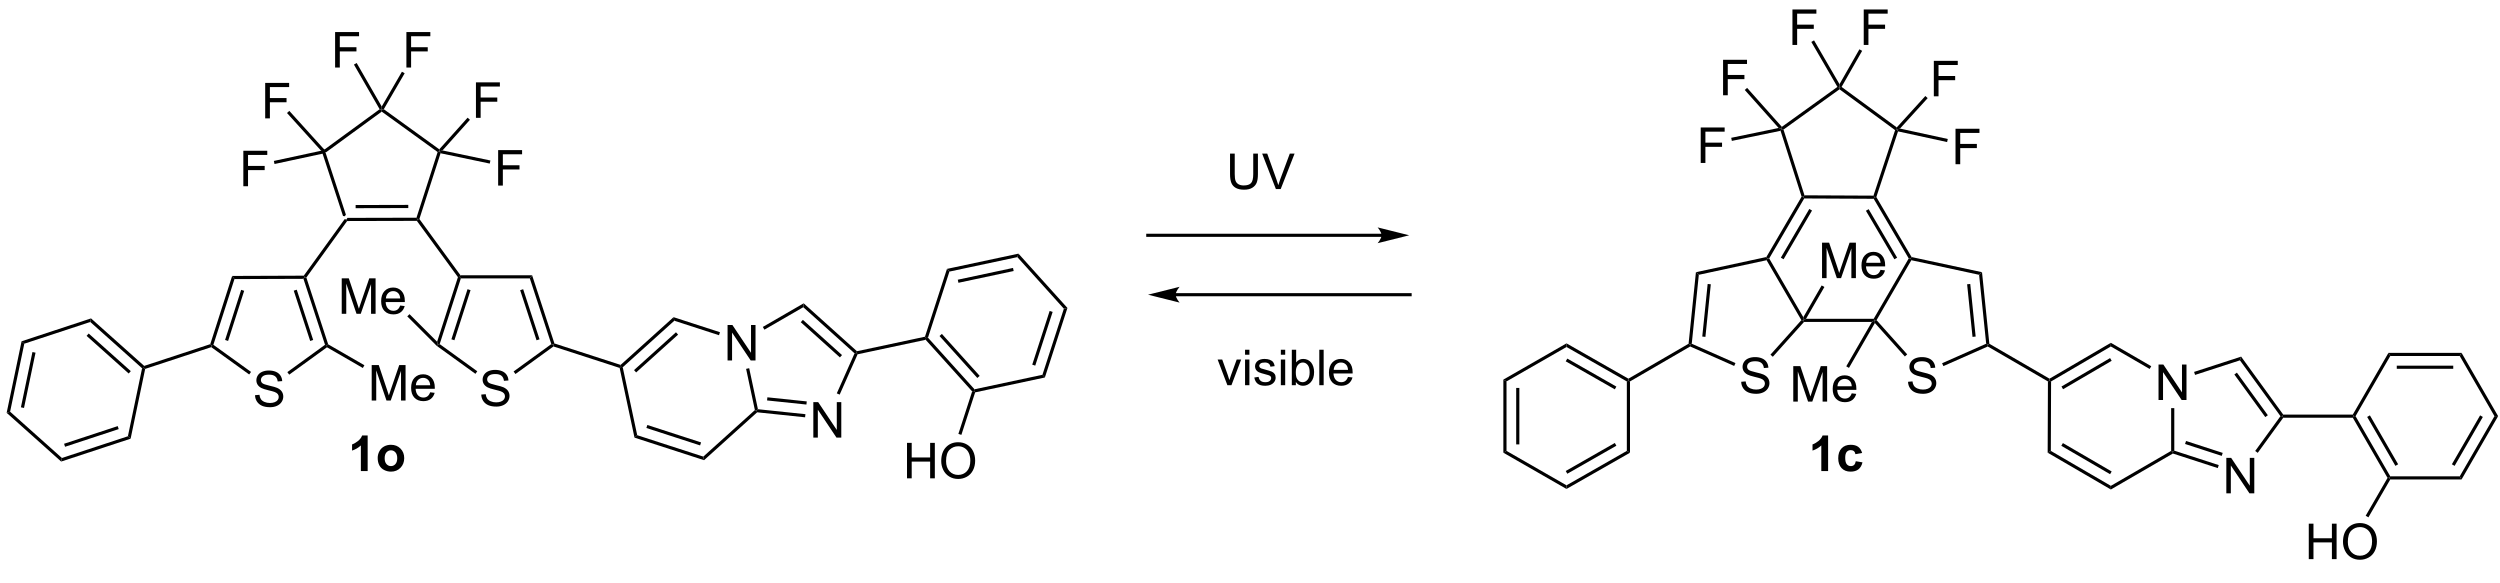 <?xml version="1.0" encoding="UTF-8"?>
<!DOCTYPE svg PUBLIC '-//W3C//DTD SVG 1.0//EN'
          'http://www.w3.org/TR/2001/REC-SVG-20010904/DTD/svg10.dtd'>
<svg stroke-dasharray="none" shape-rendering="auto" xmlns="http://www.w3.org/2000/svg" font-family="'Dialog'" text-rendering="auto" width="90" fill-opacity="1" color-interpolation="auto" color-rendering="auto" preserveAspectRatio="xMidYMid meet" font-size="12px" viewBox="0 0 90 21" fill="black" xmlns:xlink="http://www.w3.org/1999/xlink" stroke="black" image-rendering="auto" stroke-miterlimit="10" stroke-linecap="square" stroke-linejoin="miter" font-style="normal" stroke-width="1" height="21" stroke-dashoffset="0" font-weight="normal" stroke-opacity="1"
><!--Generated by the Batik Graphics2D SVG Generator--><defs id="genericDefs"
  /><g
  ><defs id="defs1"
    ><clipPath clipPathUnits="userSpaceOnUse" id="clipPath1"
      ><path d="M0.633 1.583 L416.347 1.583 L416.347 94.959 L0.633 94.959 L0.633 1.583 Z"
      /></clipPath
      ><clipPath clipPathUnits="userSpaceOnUse" id="clipPath2"
      ><path d="M70.819 395.58 L70.819 486.36 L474.974 486.36 L474.974 395.58 Z"
      /></clipPath
    ></defs
    ><g transform="scale(0.216,0.216) translate(-0.633,-1.583) matrix(1.029,0,0,1.029,-72.211,-405.31)"
    ><path d="M122.874 419.813 L123.045 419.515 L123.346 419.612 L126.814 430.196 L126.63 430.452 L126.347 430.408 Z" stroke="none" clip-path="url(#clipPath2)"
    /></g
    ><g transform="matrix(0.223,0,0,0.223,-15.77,-88.09)"
    ><path d="M126.76 430.706 L126.63 430.452 L126.814 430.196 L137.952 430.168 L138.138 430.422 L138.009 430.678 ZM128.13 428.631 L136.629 428.61 L136.627 428.099 L128.129 428.121 Z" stroke="none" clip-path="url(#clipPath2)"
    /></g
    ><g transform="matrix(0.223,0,0,0.223,-15.77,-88.09)"
    ><path d="M138.421 430.377 L138.138 430.422 L137.952 430.168 L141.367 419.566 L141.667 419.468 L141.839 419.765 Z" stroke="none" clip-path="url(#clipPath2)"
    /></g
    ><g transform="matrix(0.223,0,0,0.223,-15.77,-88.09)"
    ><path d="M141.63 419.127 L141.667 419.468 L141.367 419.566 L132.34 413.042 L132.339 412.727 L132.675 412.655 Z" stroke="none" clip-path="url(#clipPath2)"
    /></g
    ><g transform="matrix(0.223,0,0,0.223,-15.77,-88.09)"
    ><path d="M132.004 412.656 L132.339 412.727 L132.34 413.042 L123.346 419.612 L123.045 419.515 L123.08 419.174 Z" stroke="none" clip-path="url(#clipPath2)"
    /></g
    ><g transform="matrix(0.223,0,0,0.223,-15.77,-88.09)"
    ><path d="M126.347 430.408 L126.63 430.452 L126.76 430.706 L120.172 439.824 L119.889 439.779 L119.758 439.525 Z" stroke="none" clip-path="url(#clipPath2)"
    /></g
    ><g transform="matrix(0.223,0,0,0.223,-15.77,-88.09)"
    ><path d="M138.009 430.678 L138.138 430.422 L138.421 430.377 L145.056 439.461 L144.927 439.716 L144.644 439.761 Z" stroke="none" clip-path="url(#clipPath2)"
    /></g
    ><g transform="matrix(0.223,0,0,0.223,-15.77,-88.09)"
    ><path d="M111.887 458.82 L112.603 458.758 Q112.652 459.187 112.837 459.464 Q113.025 459.74 113.415 459.909 Q113.806 460.078 114.293 460.078 Q114.728 460.078 115.058 459.95 Q115.392 459.82 115.553 459.596 Q115.715 459.372 115.715 459.107 Q115.715 458.836 115.558 458.635 Q115.402 458.435 115.043 458.297 Q114.814 458.208 114.025 458.018 Q113.236 457.828 112.918 457.661 Q112.509 457.445 112.306 457.128 Q112.105 456.81 112.105 456.414 Q112.105 455.982 112.35 455.604 Q112.597 455.226 113.069 455.031 Q113.543 454.836 114.121 454.836 Q114.759 454.836 115.243 455.042 Q115.73 455.247 115.991 455.646 Q116.254 456.044 116.275 456.547 L115.548 456.601 Q115.488 456.06 115.15 455.784 Q114.814 455.505 114.152 455.505 Q113.465 455.505 113.15 455.758 Q112.837 456.008 112.837 456.365 Q112.837 456.672 113.058 456.872 Q113.277 457.07 114.202 457.281 Q115.126 457.49 115.47 457.646 Q115.97 457.875 116.207 458.229 Q116.447 458.583 116.447 459.044 Q116.447 459.5 116.183 459.906 Q115.923 460.31 115.431 460.536 Q114.941 460.76 114.329 460.76 Q113.551 460.76 113.025 460.534 Q112.501 460.305 112.202 459.851 Q111.902 459.396 111.887 458.82 Z" stroke="none" clip-path="url(#clipPath2)"
    /></g
    ><g transform="matrix(0.223,0,0,0.223,-15.77,-88.09)"
    ><path d="M119.758 439.525 L119.889 439.779 L119.704 440.035 L108.567 440.078 L108.194 439.569 Z" stroke="none" clip-path="url(#clipPath2)"
    /></g
    ><g transform="matrix(0.223,0,0,0.223,-15.77,-88.09)"
    ><path d="M108.194 439.569 L108.567 440.078 L105.165 450.684 L104.866 450.782 L104.662 450.581 ZM109.65 441.811 L107.055 449.904 L107.541 450.06 L110.136 441.967 Z" stroke="none" clip-path="url(#clipPath2)"
    /></g
    ><g transform="matrix(0.223,0,0,0.223,-15.77,-88.09)"
    ><path d="M104.822 451.065 L104.866 450.782 L105.165 450.684 L111.242 455.063 L110.943 455.477 Z" stroke="none" clip-path="url(#clipPath2)"
    /></g
    ><g transform="matrix(0.223,0,0,0.223,-15.77,-88.09)"
    ><path d="M117.406 455.505 L117.106 455.092 L123.187 450.685 L123.487 450.782 L123.503 451.086 Z" stroke="none" clip-path="url(#clipPath2)"
    /></g
    ><g transform="matrix(0.223,0,0,0.223,-15.77,-88.09)"
    ><path d="M123.699 450.61 L123.487 450.782 L123.187 450.685 L119.704 440.035 L119.889 439.779 L120.172 439.824 ZM121.277 449.907 L118.622 441.79 L118.137 441.948 L120.792 450.066 Z" stroke="none" clip-path="url(#clipPath2)"
    /></g
    ><g transform="matrix(0.223,0,0,0.223,-15.77,-88.09)"
    ><path d="M148.411 458.72 L149.127 458.657 Q149.176 459.087 149.361 459.363 Q149.549 459.639 149.939 459.808 Q150.33 459.978 150.817 459.978 Q151.252 459.978 151.583 459.85 Q151.916 459.72 152.077 459.496 Q152.239 459.272 152.239 459.006 Q152.239 458.735 152.083 458.535 Q151.926 458.334 151.567 458.196 Q151.338 458.108 150.549 457.918 Q149.76 457.728 149.442 457.561 Q149.033 457.345 148.83 457.027 Q148.629 456.709 148.629 456.313 Q148.629 455.881 148.874 455.504 Q149.122 455.126 149.593 454.931 Q150.067 454.735 150.645 454.735 Q151.283 454.735 151.767 454.941 Q152.254 455.147 152.515 455.545 Q152.778 455.944 152.799 456.446 L152.072 456.501 Q152.012 455.959 151.674 455.683 Q151.338 455.405 150.676 455.405 Q149.989 455.405 149.674 455.657 Q149.361 455.907 149.361 456.264 Q149.361 456.571 149.583 456.772 Q149.801 456.97 150.726 457.181 Q151.65 457.389 151.994 457.545 Q152.494 457.774 152.731 458.129 Q152.971 458.483 152.971 458.944 Q152.971 459.399 152.708 459.806 Q152.447 460.209 151.955 460.436 Q151.465 460.66 150.853 460.66 Q150.075 460.66 149.549 460.433 Q149.025 460.204 148.726 459.751 Q148.426 459.295 148.411 458.72 Z" stroke="none" clip-path="url(#clipPath2)"
    /></g
    ><g transform="matrix(0.223,0,0,0.223,-15.77,-88.09)"
    ><path d="M144.644 439.761 L144.927 439.716 L145.113 439.971 L141.698 450.572 L141.398 450.67 L141.283 450.195 ZM146.193 441.709 L143.589 449.794 L144.074 449.951 L146.679 441.865 Z" stroke="none" clip-path="url(#clipPath2)"
    /></g
    ><g transform="matrix(0.223,0,0,0.223,-15.77,-88.09)"
    ><path d="M141.232 450.865 L141.398 450.67 L141.698 450.572 L147.767 454.958 L147.468 455.371 Z" stroke="none" clip-path="url(#clipPath2)"
    /></g
    ><g transform="matrix(0.223,0,0,0.223,-15.77,-88.09)"
    ><path d="M153.929 455.403 L153.63 454.99 L159.719 450.573 L160.02 450.67 L160.064 450.953 Z" stroke="none" clip-path="url(#clipPath2)"
    /></g
    ><g transform="matrix(0.223,0,0,0.223,-15.77,-88.09)"
    ><path d="M160.222 450.467 L160.02 450.67 L159.719 450.573 L156.25 439.971 L156.62 439.461 ZM157.82 449.799 L155.174 441.711 L154.689 441.87 L157.335 449.958 Z" stroke="none" clip-path="url(#clipPath2)"
    /></g
    ><g transform="matrix(0.223,0,0,0.223,-15.77,-88.09)"
    ><path d="M156.62 439.461 L156.25 439.971 L145.113 439.971 L144.927 439.716 L145.056 439.461 Z" stroke="none" clip-path="url(#clipPath2)"
    /></g
    ><g transform="matrix(0.223,0,0,0.223,-15.77,-88.09)"
    ><path d="M104.662 450.581 L104.866 450.782 L104.822 451.065 L94.154 454.577 L93.934 454.381 L93.994 454.092 Z" stroke="none" clip-path="url(#clipPath2)"
    /></g
    ><g transform="matrix(0.223,0,0,0.223,-15.77,-88.09)"
    ><path d="M160.064 450.953 L160.02 450.67 L160.222 450.467 L170.906 453.931 L170.967 454.219 L170.749 454.417 Z" stroke="none" clip-path="url(#clipPath2)"
    /></g
    ><g transform="matrix(0.223,0,0,0.223,-15.77,-88.09)"
    ><path d="M93.994 454.092 L93.934 454.381 L93.654 454.473 L85.292 447.001 L85.412 446.424 ZM91.832 454.938 L85.034 448.864 L84.694 449.245 L91.492 455.319 Z" stroke="none" clip-path="url(#clipPath2)"
    /></g
    ><g transform="matrix(0.223,0,0,0.223,-15.77,-88.09)"
    ><path d="M85.412 446.424 L85.292 447.001 L74.64 450.507 L74.201 450.115 Z" stroke="none" clip-path="url(#clipPath2)"
    /></g
    ><g transform="matrix(0.223,0,0,0.223,-15.77,-88.09)"
    ><path d="M74.201 450.115 L74.64 450.507 L72.35 461.485 L71.791 461.669 ZM75.954 451.853 L74.093 460.777 L74.593 460.881 L76.454 451.957 Z" stroke="none" clip-path="url(#clipPath2)"
    /></g
    ><g transform="matrix(0.223,0,0,0.223,-15.77,-88.09)"
    ><path d="M71.791 461.669 L72.35 461.485 L80.713 468.957 L80.593 469.534 Z" stroke="none" clip-path="url(#clipPath2)"
    /></g
    ><g transform="matrix(0.223,0,0,0.223,-15.77,-88.09)"
    ><path d="M80.593 469.534 L80.713 468.957 L91.365 465.451 L91.804 465.843 ZM81.221 467.146 L89.88 464.295 L89.721 463.811 L81.061 466.661 Z" stroke="none" clip-path="url(#clipPath2)"
    /></g
    ><g transform="matrix(0.223,0,0,0.223,-15.77,-88.09)"
    ><path d="M91.804 465.843 L91.365 465.451 L93.654 454.473 L93.934 454.381 L94.154 454.577 Z" stroke="none" clip-path="url(#clipPath2)"
    /></g
    ><g transform="matrix(0.223,0,0,0.223,-15.77,-88.09)"
    ><path d="M136.325 405.925 L136.325 400.198 L140.189 400.198 L140.189 400.873 L137.083 400.873 L137.083 402.646 L139.77 402.646 L139.77 403.323 L137.083 403.323 L137.083 405.925 L136.325 405.925 Z" stroke="none" clip-path="url(#clipPath2)"
    /></g
    ><g transform="matrix(0.223,0,0,0.223,-15.77,-88.09)"
    ><path d="M124.816 405.925 L124.816 400.198 L128.681 400.198 L128.681 400.873 L125.574 400.873 L125.574 402.646 L128.262 402.646 L128.262 403.323 L125.574 403.323 L125.574 405.925 L124.816 405.925 Z" stroke="none" clip-path="url(#clipPath2)"
    /></g
    ><g transform="matrix(0.223,0,0,0.223,-15.77,-88.09)"
    ><path d="M132.675 412.655 L132.339 412.727 L132.34 412.217 L135.603 406.599 L136.044 406.855 Z" stroke="none" clip-path="url(#clipPath2)"
    /></g
    ><g transform="matrix(0.223,0,0,0.223,-15.77,-88.09)"
    ><path d="M127.855 405.448 L128.297 405.194 L132.34 412.217 L132.339 412.727 L132.004 412.656 Z" stroke="none" clip-path="url(#clipPath2)"
    /></g
    ><g transform="matrix(0.223,0,0,0.223,-15.77,-88.09)"
    ><path d="M113.529 414.132 L113.529 408.406 L117.394 408.406 L117.394 409.08 L114.287 409.08 L114.287 410.854 L116.974 410.854 L116.974 411.531 L114.287 411.531 L114.287 414.132 L113.529 414.132 Z" stroke="none" clip-path="url(#clipPath2)"
    /></g
    ><g transform="matrix(0.223,0,0,0.223,-15.77,-88.09)"
    ><path d="M110.001 425.087 L110.001 419.36 L113.865 419.36 L113.865 420.035 L110.758 420.035 L110.758 421.808 L113.446 421.808 L113.446 422.485 L110.758 422.485 L110.758 425.087 L110.001 425.087 Z" stroke="none" clip-path="url(#clipPath2)"
    /></g
    ><g transform="matrix(0.223,0,0,0.223,-15.77,-88.09)"
    ><path d="M123.08 419.174 L123.045 419.515 L122.56 419.359 L117.046 413.266 L117.424 412.924 Z" stroke="none" clip-path="url(#clipPath2)"
    /></g
    ><g transform="matrix(0.223,0,0,0.223,-15.77,-88.09)"
    ><path d="M115.034 421.5 L114.926 421.002 L122.56 419.359 L123.045 419.515 L122.874 419.813 Z" stroke="none" clip-path="url(#clipPath2)"
    /></g
    ><g transform="matrix(0.223,0,0,0.223,-15.77,-88.09)"
    ><path d="M151.136 424.982 L151.136 419.255 L155.001 419.255 L155.001 419.93 L151.894 419.93 L151.894 421.703 L154.582 421.703 L154.582 422.38 L151.894 422.38 L151.894 424.982 L151.136 424.982 Z" stroke="none" clip-path="url(#clipPath2)"
    /></g
    ><g transform="matrix(0.223,0,0,0.223,-15.77,-88.09)"
    ><path d="M147.552 414.046 L147.552 408.319 L151.417 408.319 L151.417 408.993 L148.31 408.993 L148.31 410.767 L150.997 410.767 L150.997 411.444 L148.31 411.444 L148.31 414.046 L147.552 414.046 Z" stroke="none" clip-path="url(#clipPath2)"
    /></g
    ><g transform="matrix(0.223,0,0,0.223,-15.77,-88.09)"
    ><path d="M141.839 419.765 L141.667 419.468 L142.152 419.309 L149.885 420.932 L149.78 421.431 Z" stroke="none" clip-path="url(#clipPath2)"
    /></g
    ><g transform="matrix(0.223,0,0,0.223,-15.77,-88.09)"
    ><path d="M146.203 414.021 L146.583 414.361 L142.152 419.309 L141.667 419.468 L141.63 419.127 Z" stroke="none" clip-path="url(#clipPath2)"
    /></g
    ><g transform="matrix(0.223,0,0,0.223,-15.77,-88.09)"
    ><path d="M130.07 471.069 L128.973 471.069 L128.973 466.931 Q128.372 467.493 127.554 467.764 L127.554 466.767 Q127.984 466.626 128.486 466.235 Q128.992 465.842 129.179 465.319 L130.07 465.319 L130.07 471.069 ZM131.691 468.936 Q131.691 468.389 131.959 467.879 Q132.23 467.366 132.725 467.097 Q133.219 466.827 133.829 466.827 Q134.769 466.827 135.37 467.438 Q135.972 468.048 135.972 468.983 Q135.972 469.923 135.365 470.543 Q134.758 471.162 133.837 471.162 Q133.266 471.162 132.748 470.905 Q132.23 470.647 131.959 470.149 Q131.691 469.649 131.691 468.936 ZM132.816 468.993 Q132.816 469.61 133.107 469.938 Q133.402 470.267 133.831 470.267 Q134.261 470.267 134.553 469.938 Q134.844 469.61 134.844 468.985 Q134.844 468.376 134.553 468.048 Q134.261 467.72 133.831 467.72 Q133.402 467.72 133.107 468.048 Q132.816 468.376 132.816 468.993 Z" stroke="none" clip-path="url(#clipPath2)"
    /></g
    ><g transform="matrix(0.223,0,0,0.223,-15.77,-88.09)"
    ><path d="M188.172 453.213 L188.172 447.486 L188.951 447.486 L191.958 451.981 L191.958 447.486 L192.685 447.486 L192.685 453.213 L191.906 453.213 L188.899 448.713 L188.899 453.213 L188.172 453.213 Z" stroke="none" clip-path="url(#clipPath2)"
    /></g
    ><g transform="matrix(0.223,0,0,0.223,-15.77,-88.09)"
    ><path d="M170.749 454.417 L170.967 454.219 L171.248 454.31 L173.586 465.278 L173.148 465.672 Z" stroke="none" clip-path="url(#clipPath2)"
    /></g
    ><g transform="matrix(0.223,0,0,0.223,-15.77,-88.09)"
    ><path d="M173.148 465.672 L173.586 465.278 L184.253 468.736 L184.376 469.313 ZM175.065 464.116 L183.737 466.928 L183.895 466.442 L175.222 463.631 Z" stroke="none" clip-path="url(#clipPath2)"
    /></g
    ><g transform="matrix(0.223,0,0,0.223,-15.77,-88.09)"
    ><path d="M184.376 469.313 L184.253 468.736 L192.582 461.227 L192.863 461.318 L192.949 461.584 Z" stroke="none" clip-path="url(#clipPath2)"
    /></g
    ><g transform="matrix(0.223,0,0,0.223,-15.77,-88.09)"
    ><path d="M193.073 461.084 L192.863 461.318 L192.582 461.227 L191.163 454.57 L191.662 454.463 Z" stroke="none" clip-path="url(#clipPath2)"
    /></g
    ><g transform="matrix(0.223,0,0,0.223,-15.77,-88.09)"
    ><path d="M186.947 448.655 L186.789 449.14 L179.576 446.801 L179.453 446.225 Z" stroke="none" clip-path="url(#clipPath2)"
    /></g
    ><g transform="matrix(0.223,0,0,0.223,-15.77,-88.09)"
    ><path d="M179.453 446.225 L179.576 446.801 L171.248 454.31 L170.967 454.219 L170.906 453.931 ZM179.843 448.663 L173.072 454.768 L173.413 455.147 L180.185 449.042 Z" stroke="none" clip-path="url(#clipPath2)"
    /></g
    ><g transform="matrix(0.223,0,0,0.223,-15.77,-88.09)"
    ><path d="M202.018 465.664 L202.018 459.937 L202.797 459.937 L205.805 464.432 L205.805 459.937 L206.531 459.937 L206.531 465.664 L205.753 465.664 L202.745 461.164 L202.745 465.664 L202.018 465.664 Z" stroke="none" clip-path="url(#clipPath2)"
    /></g
    ><g transform="matrix(0.223,0,0,0.223,-15.77,-88.09)"
    ><path d="M192.949 461.584 L192.863 461.318 L193.073 461.084 L200.741 461.885 L200.688 462.392 ZM194.548 459.668 L200.903 460.332 L200.956 459.824 L194.601 459.161 Z" stroke="none" clip-path="url(#clipPath2)"
    /></g
    ><g transform="matrix(0.223,0,0,0.223,-15.77,-88.09)"
    ><path d="M206.27 458.729 L205.804 458.522 L208.675 452.063 L208.983 451.997 L209.164 452.22 Z" stroke="none" clip-path="url(#clipPath2)"
    /></g
    ><g transform="matrix(0.223,0,0,0.223,-15.77,-88.09)"
    ><path d="M209.057 451.721 L208.983 451.997 L208.675 452.063 L200.393 444.616 L200.458 443.988 ZM206.649 452.342 L200.33 446.659 L199.989 447.038 L206.308 452.721 Z" stroke="none" clip-path="url(#clipPath2)"
    /></g
    ><g transform="matrix(0.223,0,0,0.223,-15.77,-88.09)"
    ><path d="M200.458 443.988 L200.393 444.616 L194.119 448.243 L193.864 447.801 Z" stroke="none" clip-path="url(#clipPath2)"
    /></g
    ><g transform="matrix(0.223,0,0,0.223,-15.77,-88.09)"
    ><path d="M209.164 452.22 L208.983 451.997 L209.057 451.721 L220.042 449.378 L220.239 449.597 L220.148 449.878 Z" stroke="none" clip-path="url(#clipPath2)"
    /></g
    ><g transform="matrix(0.223,0,0,0.223,-15.77,-88.09)"
    ><path d="M220.148 449.878 L220.239 449.597 L220.527 449.536 L228.036 457.865 L227.945 458.145 L227.657 458.207 ZM222.389 449.269 L228.493 456.041 L228.872 455.699 L222.768 448.928 Z" stroke="none" clip-path="url(#clipPath2)"
    /></g
    ><g transform="matrix(0.223,0,0,0.223,-15.77,-88.09)"
    ><path d="M228.142 458.364 L227.945 458.145 L228.036 457.865 L239.004 455.526 L239.398 455.964 Z" stroke="none" clip-path="url(#clipPath2)"
    /></g
    ><g transform="matrix(0.223,0,0,0.223,-15.77,-88.09)"
    ><path d="M239.398 455.964 L239.004 455.526 L242.462 444.859 L243.038 444.736 ZM237.842 454.047 L240.653 445.375 L240.168 445.218 L237.356 453.89 Z" stroke="none" clip-path="url(#clipPath2)"
    /></g
    ><g transform="matrix(0.223,0,0,0.223,-15.77,-88.09)"
    ><path d="M243.038 444.736 L242.462 444.859 L234.953 436.53 L235.135 435.969 Z" stroke="none" clip-path="url(#clipPath2)"
    /></g
    ><g transform="matrix(0.223,0,0,0.223,-15.77,-88.09)"
    ><path d="M235.135 435.969 L234.953 436.53 L223.986 438.868 L223.591 438.431 ZM234.253 438.276 L225.337 440.177 L225.443 440.676 L234.359 438.775 Z" stroke="none" clip-path="url(#clipPath2)"
    /></g
    ><g transform="matrix(0.223,0,0,0.223,-15.77,-88.09)"
    ><path d="M223.591 438.431 L223.986 438.868 L220.527 449.536 L220.239 449.597 L220.042 449.378 Z" stroke="none" clip-path="url(#clipPath2)"
    /></g
    ><g transform="matrix(0.223,0,0,0.223,-15.77,-88.09)"
    ><path d="M217.14 472.243 L217.14 466.516 L217.898 466.516 L217.898 468.868 L220.875 468.868 L220.875 466.516 L221.632 466.516 L221.632 472.243 L220.875 472.243 L220.875 469.542 L217.898 469.542 L217.898 472.243 L217.14 472.243 ZM222.665 469.454 Q222.665 468.027 223.431 467.222 Q224.196 466.415 225.407 466.415 Q226.199 466.415 226.834 466.795 Q227.472 467.172 227.806 467.849 Q228.142 468.527 228.142 469.386 Q228.142 470.258 227.79 470.946 Q227.438 471.633 226.793 471.988 Q226.149 472.342 225.402 472.342 Q224.595 472.342 223.957 471.951 Q223.321 471.558 222.993 470.883 Q222.665 470.206 222.665 469.454 ZM223.446 469.464 Q223.446 470.5 224.001 471.097 Q224.558 471.691 225.399 471.691 Q226.254 471.691 226.806 471.089 Q227.36 470.488 227.36 469.383 Q227.36 468.683 227.123 468.162 Q226.886 467.641 226.431 467.355 Q225.977 467.066 225.41 467.066 Q224.605 467.066 224.024 467.62 Q223.446 468.172 223.446 469.464 Z" stroke="none" clip-path="url(#clipPath2)"
    /></g
    ><g transform="matrix(0.223,0,0,0.223,-15.77,-88.09)"
    ><path d="M227.657 458.207 L227.945 458.145 L228.142 458.364 L225.918 465.225 L225.433 465.067 Z" stroke="none" clip-path="url(#clipPath2)"
    /></g
    ><g transform="matrix(0.223,0,0,0.223,-15.77,-88.09)"
    ><path d="M125.884 445.682 L125.884 439.956 L127.025 439.956 L128.381 444.01 Q128.569 444.575 128.655 444.857 Q128.751 444.544 128.959 443.94 L130.329 439.956 L131.35 439.956 L131.35 445.682 L130.618 445.682 L130.618 440.888 L128.954 445.682 L128.272 445.682 L126.616 440.807 L126.616 445.682 L125.884 445.682 ZM135.321 444.346 L136.048 444.435 Q135.876 445.073 135.41 445.425 Q134.946 445.776 134.225 445.776 Q133.314 445.776 132.78 445.216 Q132.248 444.654 132.248 443.643 Q132.248 442.596 132.787 442.018 Q133.327 441.44 134.186 441.44 Q135.017 441.44 135.543 442.008 Q136.071 442.573 136.071 443.599 Q136.071 443.661 136.069 443.786 L132.975 443.786 Q133.014 444.471 133.36 444.836 Q133.709 445.198 134.228 445.198 Q134.616 445.198 134.889 444.995 Q135.162 444.792 135.321 444.346 ZM133.014 443.208 L135.329 443.208 Q135.282 442.685 135.064 442.425 Q134.728 442.018 134.194 442.018 Q133.709 442.018 133.379 442.344 Q133.048 442.667 133.014 443.208 Z" stroke="none" clip-path="url(#clipPath2)"
    /></g
    ><g transform="matrix(0.223,0,0,0.223,-15.77,-88.09)"
    ><path d="M141.283 450.195 L141.398 450.67 L141.232 450.865 L136.466 446.099 L136.827 445.738 Z" stroke="none" clip-path="url(#clipPath2)"
    /></g
    ><g transform="matrix(0.223,0,0,0.223,-15.77,-88.09)"
    ><path d="M130.722 459.687 L130.722 453.96 L131.863 453.96 L133.22 458.015 Q133.407 458.58 133.493 458.861 Q133.59 458.549 133.798 457.945 L135.168 453.96 L136.189 453.96 L136.189 459.687 L135.457 459.687 L135.457 454.892 L133.793 459.687 L133.111 459.687 L131.454 454.812 L131.454 459.687 L130.722 459.687 ZM140.16 458.351 L140.887 458.439 Q140.715 459.077 140.249 459.429 Q139.785 459.781 139.064 459.781 Q138.152 459.781 137.618 459.221 Q137.087 458.658 137.087 457.648 Q137.087 456.601 137.626 456.023 Q138.165 455.445 139.025 455.445 Q139.855 455.445 140.381 456.012 Q140.91 456.577 140.91 457.603 Q140.91 457.666 140.907 457.791 L137.814 457.791 Q137.853 458.476 138.199 458.841 Q138.548 459.202 139.066 459.202 Q139.454 459.202 139.728 458.999 Q140.001 458.796 140.16 458.351 ZM137.853 457.213 L140.168 457.213 Q140.121 456.689 139.902 456.429 Q139.566 456.023 139.032 456.023 Q138.548 456.023 138.217 456.348 Q137.887 456.671 137.853 457.213 Z" stroke="none" clip-path="url(#clipPath2)"
    /></g
    ><g transform="matrix(0.223,0,0,0.223,-15.77,-88.09)"
    ><path d="M123.503 451.086 L123.487 450.782 L123.699 450.61 L129.546 453.986 L129.291 454.428 Z" stroke="none" clip-path="url(#clipPath2)"
    /></g
    ><g transform="matrix(0.223,0,0,0.223,-15.77,-88.09)"
    ><path d="M293.748 432.751 L256.014 432.751 L255.759 432.751 L255.759 433.261 L256.014 433.261 L293.748 433.261 L294.003 433.261 L294.003 432.751 L293.748 432.751 ZM298.212 433.006 L293.11 431.731 C293.11 431.731 293.748 432.448 293.748 433.006 C293.748 433.564 293.11 434.282 293.11 434.282 Z" stroke="none" clip-path="url(#clipPath2)"
    /></g
    ><g transform="matrix(0.223,0,0,0.223,-15.77,-88.09)"
    ><path d="M260.512 442.852 L298.352 442.852 L298.608 442.852 L298.608 442.342 L298.352 442.342 L260.512 442.342 L260.257 442.342 L260.257 442.852 L260.512 442.852 ZM256.048 442.597 L261.15 443.872 C261.15 443.872 260.512 443.155 260.512 442.597 C260.512 442.039 261.15 441.321 261.15 441.321 Z" stroke="none" clip-path="url(#clipPath2)"
    /></g
    ><g transform="matrix(0.223,0,0,0.223,-15.77,-88.09)"
    ><path d="M273.034 419.82 L273.791 419.82 L273.791 423.127 Q273.791 423.992 273.596 424.5 Q273.401 425.007 272.89 425.328 Q272.383 425.646 271.555 425.646 Q270.75 425.646 270.237 425.367 Q269.726 425.088 269.508 424.565 Q269.289 424.039 269.289 423.127 L269.289 419.82 L270.047 419.82 L270.047 423.125 Q270.047 423.87 270.185 424.224 Q270.323 424.578 270.661 424.771 Q271 424.961 271.487 424.961 Q272.323 424.961 272.677 424.583 Q273.034 424.203 273.034 423.125 L273.034 419.82 ZM276.691 425.547 L274.473 419.82 L275.293 419.82 L276.78 423.979 Q276.959 424.479 277.082 424.916 Q277.215 424.448 277.389 423.979 L278.936 419.82 L279.709 419.82 L277.467 425.547 L276.691 425.547 Z" stroke="none" clip-path="url(#clipPath2)"
    /></g
    ><g transform="matrix(0.223,0,0,0.223,-15.77,-88.09)"
    ><path d="M268.861 457.207 L267.283 453.059 L268.025 453.059 L268.916 455.543 Q269.062 455.944 269.182 456.379 Q269.275 456.051 269.445 455.59 L270.366 453.059 L271.088 453.059 L269.517 457.207 L268.861 457.207 ZM271.713 452.288 L271.713 451.48 L272.416 451.48 L272.416 452.288 L271.713 452.288 ZM271.713 457.207 L271.713 453.059 L272.416 453.059 L272.416 457.207 L271.713 457.207 ZM273.206 455.967 L273.902 455.858 Q273.959 456.277 274.227 456.501 Q274.495 456.723 274.975 456.723 Q275.459 456.723 275.693 456.525 Q275.928 456.327 275.928 456.061 Q275.928 455.824 275.722 455.686 Q275.576 455.592 275.003 455.449 Q274.23 455.254 273.93 455.111 Q273.631 454.967 273.477 454.717 Q273.324 454.465 273.324 454.16 Q273.324 453.882 273.449 453.647 Q273.576 453.41 273.795 453.254 Q273.959 453.132 274.243 453.048 Q274.527 452.965 274.85 452.965 Q275.339 452.965 275.706 453.105 Q276.076 453.246 276.251 453.486 Q276.428 453.725 276.495 454.129 L275.808 454.223 Q275.761 453.902 275.534 453.723 Q275.31 453.543 274.902 453.543 Q274.417 453.543 274.209 453.704 Q274.003 453.863 274.003 454.077 Q274.003 454.215 274.089 454.324 Q274.175 454.436 274.357 454.512 Q274.464 454.551 274.98 454.691 Q275.725 454.889 276.019 455.017 Q276.316 455.144 276.482 455.387 Q276.652 455.629 276.652 455.988 Q276.652 456.34 276.446 456.65 Q276.24 456.96 275.852 457.132 Q275.467 457.301 274.98 457.301 Q274.17 457.301 273.745 456.965 Q273.324 456.629 273.206 455.967 ZM277.49 452.288 L277.49 451.48 L278.193 451.48 L278.193 452.288 L277.49 452.288 ZM277.49 457.207 L277.49 453.059 L278.193 453.059 L278.193 457.207 L277.49 457.207 ZM279.913 457.207 L279.26 457.207 L279.26 451.48 L279.963 451.48 L279.963 453.522 Q280.408 452.965 281.101 452.965 Q281.484 452.965 281.825 453.118 Q282.166 453.272 282.387 453.553 Q282.609 453.832 282.734 454.228 Q282.859 454.621 282.859 455.069 Q282.859 456.137 282.33 456.72 Q281.804 457.301 281.064 457.301 Q280.33 457.301 279.913 456.686 L279.913 457.207 ZM279.906 455.1 Q279.906 455.848 280.109 456.178 Q280.439 456.723 281.007 456.723 Q281.468 456.723 281.804 456.322 Q282.14 455.921 282.14 455.129 Q282.14 454.316 281.817 453.931 Q281.494 453.543 281.038 453.543 Q280.577 453.543 280.241 453.944 Q279.906 454.342 279.906 455.1 ZM283.699 457.207 L283.699 451.48 L284.402 451.48 L284.402 457.207 L283.699 457.207 ZM288.33 455.871 L289.057 455.96 Q288.885 456.598 288.419 456.949 Q287.955 457.301 287.234 457.301 Q286.322 457.301 285.788 456.741 Q285.257 456.178 285.257 455.168 Q285.257 454.121 285.796 453.543 Q286.335 452.965 287.195 452.965 Q288.025 452.965 288.551 453.533 Q289.08 454.098 289.08 455.124 Q289.08 455.186 289.077 455.311 L285.984 455.311 Q286.023 455.996 286.369 456.361 Q286.718 456.723 287.236 456.723 Q287.624 456.723 287.898 456.519 Q288.171 456.316 288.33 455.871 ZM286.023 454.733 L288.338 454.733 Q288.291 454.21 288.072 453.949 Q287.736 453.543 287.202 453.543 Q286.718 453.543 286.387 453.868 Q286.057 454.191 286.023 454.733 Z" stroke="none" clip-path="url(#clipPath2)"
    /></g
    ><g transform="matrix(0.223,0,0,0.223,-15.77,-88.09)"
    ><path d="M358.161 416.138 L358.334 415.842 L358.634 415.941 L362.023 426.551 L361.836 426.805 L361.559 426.774 Z" stroke="none" clip-path="url(#clipPath2)"
    /></g
    ><g transform="matrix(0.223,0,0,0.223,-15.77,-88.09)"
    ><path d="M361.982 427.061 L361.836 426.805 L362.023 426.551 L373.161 426.606 L373.345 426.862 L373.198 427.116 Z" stroke="none" clip-path="url(#clipPath2)"
    /></g
    ><g transform="matrix(0.223,0,0,0.223,-15.77,-88.09)"
    ><path d="M373.623 426.832 L373.345 426.862 L373.161 426.606 L376.655 416.031 L376.955 415.935 L377.126 416.233 Z" stroke="none" clip-path="url(#clipPath2)"
    /></g
    ><g transform="matrix(0.223,0,0,0.223,-15.77,-88.09)"
    ><path d="M376.921 415.593 L376.955 415.935 L376.655 416.031 L367.677 409.439 L367.678 409.124 L368.013 409.053 Z" stroke="none" clip-path="url(#clipPath2)"
    /></g
    ><g transform="matrix(0.223,0,0,0.223,-15.77,-88.09)"
    ><path d="M367.342 409.052 L367.678 409.124 L367.677 409.439 L358.634 415.941 L358.334 415.842 L358.372 415.501 Z" stroke="none" clip-path="url(#clipPath2)"
    /></g
    ><g transform="matrix(0.223,0,0,0.223,-15.77,-88.09)"
    ><path d="M361.559 426.774 L361.836 426.805 L361.982 427.061 L356.328 436.743 L356.032 436.743 L355.869 436.517 ZM362.802 428.754 L358.209 436.617 L358.65 436.875 L363.242 429.011 Z" stroke="none" clip-path="url(#clipPath2)"
    /></g
    ><g transform="matrix(0.223,0,0,0.223,-15.77,-88.09)"
    ><path d="M355.905 437.031 L356.032 436.743 L356.328 436.743 L361.836 446.229 L361.836 446.738 L361.522 446.706 Z" stroke="none" clip-path="url(#clipPath2)"
    /></g
    ><g transform="matrix(0.223,0,0,0.223,-15.77,-88.09)"
    ><path d="M361.95 446.993 L361.836 446.738 L362.278 446.483 L373.198 446.483 L373.345 446.738 L372.903 446.993 Z" stroke="none" clip-path="url(#clipPath2)"
    /></g
    ><g transform="matrix(0.223,0,0,0.223,-15.77,-88.09)"
    ><path d="M373.658 446.706 L373.345 446.738 L373.198 446.483 L378.853 436.744 L379.149 436.743 L379.276 437.031 Z" stroke="none" clip-path="url(#clipPath2)"
    /></g
    ><g transform="matrix(0.223,0,0,0.223,-15.77,-88.09)"
    ><path d="M379.312 436.517 L379.149 436.743 L378.853 436.744 L373.198 427.116 L373.345 426.862 L373.623 426.832 ZM376.98 436.62 L372.381 428.79 L371.941 429.048 L376.54 436.878 Z" stroke="none" clip-path="url(#clipPath2)"
    /></g
    ><g transform="matrix(0.223,0,0,0.223,-15.77,-88.09)"
    ><path d="M351.808 456.656 L352.524 456.593 Q352.574 457.023 352.759 457.299 Q352.946 457.575 353.337 457.744 Q353.727 457.913 354.214 457.913 Q354.649 457.913 354.98 457.786 Q355.313 457.656 355.475 457.432 Q355.636 457.208 355.636 456.942 Q355.636 456.671 355.48 456.471 Q355.324 456.27 354.964 456.132 Q354.735 456.044 353.946 455.853 Q353.157 455.663 352.839 455.497 Q352.43 455.281 352.227 454.963 Q352.027 454.645 352.027 454.249 Q352.027 453.817 352.272 453.439 Q352.519 453.062 352.99 452.866 Q353.464 452.671 354.042 452.671 Q354.68 452.671 355.165 452.877 Q355.652 453.083 355.912 453.481 Q356.175 453.88 356.196 454.382 L355.469 454.437 Q355.409 453.895 355.071 453.619 Q354.735 453.341 354.074 453.341 Q353.386 453.341 353.071 453.593 Q352.759 453.843 352.759 454.2 Q352.759 454.507 352.98 454.708 Q353.199 454.906 354.123 455.116 Q355.048 455.325 355.391 455.481 Q355.891 455.71 356.128 456.064 Q356.368 456.419 356.368 456.88 Q356.368 457.335 356.105 457.741 Q355.844 458.145 355.352 458.372 Q354.863 458.596 354.251 458.596 Q353.472 458.596 352.946 458.369 Q352.423 458.14 352.123 457.687 Q351.824 457.231 351.808 456.656 Z" stroke="none" clip-path="url(#clipPath2)"
    /></g
    ><g transform="matrix(0.223,0,0,0.223,-15.77,-88.09)"
    ><path d="M355.869 436.517 L356.032 436.743 L355.905 437.031 L344.968 439.384 L344.498 438.964 Z" stroke="none" clip-path="url(#clipPath2)"
    /></g
    ><g transform="matrix(0.223,0,0,0.223,-15.77,-88.09)"
    ><path d="M344.498 438.964 L344.968 439.384 L343.826 450.513 L343.553 450.672 L343.313 450.516 ZM346.394 440.864 L345.523 449.354 L346.031 449.406 L346.902 440.916 Z" stroke="none" clip-path="url(#clipPath2)"
    /></g
    ><g transform="matrix(0.223,0,0,0.223,-15.77,-88.09)"
    ><path d="M343.569 450.958 L343.553 450.672 L343.826 450.513 L350.883 453.635 L350.676 454.101 Z" stroke="none" clip-path="url(#clipPath2)"
    /></g
    ><g transform="matrix(0.223,0,0,0.223,-15.77,-88.09)"
    ><path d="M356.912 452.617 L356.532 452.277 L361.522 446.706 L361.836 446.738 L361.95 446.993 Z" stroke="none" clip-path="url(#clipPath2)"
    /></g
    ><g transform="matrix(0.223,0,0,0.223,-15.77,-88.09)"
    ><path d="M378.742 456.656 L379.458 456.593 Q379.507 457.023 379.692 457.299 Q379.88 457.575 380.27 457.744 Q380.661 457.913 381.148 457.913 Q381.583 457.913 381.913 457.786 Q382.247 457.656 382.408 457.432 Q382.57 457.208 382.57 456.942 Q382.57 456.671 382.413 456.471 Q382.257 456.27 381.898 456.132 Q381.669 456.044 380.88 455.853 Q380.091 455.663 379.773 455.497 Q379.364 455.281 379.161 454.963 Q378.96 454.645 378.96 454.249 Q378.96 453.817 379.205 453.439 Q379.453 453.062 379.924 452.866 Q380.398 452.671 380.976 452.671 Q381.614 452.671 382.098 452.877 Q382.585 453.083 382.846 453.481 Q383.109 453.88 383.13 454.382 L382.403 454.437 Q382.343 453.895 382.005 453.619 Q381.669 453.341 381.007 453.341 Q380.32 453.341 380.005 453.593 Q379.692 453.843 379.692 454.2 Q379.692 454.507 379.913 454.708 Q380.132 454.906 381.057 455.116 Q381.981 455.325 382.325 455.481 Q382.825 455.71 383.062 456.064 Q383.302 456.419 383.302 456.88 Q383.302 457.335 383.038 457.741 Q382.778 458.145 382.286 458.372 Q381.796 458.596 381.184 458.596 Q380.406 458.596 379.88 458.369 Q379.356 458.14 379.057 457.687 Q378.757 457.231 378.742 456.656 Z" stroke="none" clip-path="url(#clipPath2)"
    /></g
    ><g transform="matrix(0.223,0,0,0.223,-15.77,-88.09)"
    ><path d="M373.39 447.171 L373.345 446.738 L373.658 446.706 L378.607 452.229 L378.227 452.57 Z" stroke="none" clip-path="url(#clipPath2)"
    /></g
    ><g transform="matrix(0.223,0,0,0.223,-15.77,-88.09)"
    ><path d="M384.448 454.126 L384.241 453.66 L391.355 450.513 L391.628 450.672 L391.612 450.958 Z" stroke="none" clip-path="url(#clipPath2)"
    /></g
    ><g transform="matrix(0.223,0,0,0.223,-15.77,-88.09)"
    ><path d="M391.868 450.516 L391.628 450.672 L391.355 450.513 L390.213 439.384 L390.683 438.964 ZM389.658 449.354 L388.786 440.864 L388.279 440.916 L389.15 449.406 Z" stroke="none" clip-path="url(#clipPath2)"
    /></g
    ><g transform="matrix(0.223,0,0,0.223,-15.77,-88.09)"
    ><path d="M390.683 438.964 L390.213 439.384 L379.276 437.031 L379.149 436.743 L379.312 436.517 Z" stroke="none" clip-path="url(#clipPath2)"
    /></g
    ><g transform="matrix(0.223,0,0,0.223,-15.77,-88.09)"
    ><path d="M364.859 439.921 L364.859 434.195 L366 434.195 L367.357 438.25 Q367.544 438.815 367.63 439.096 Q367.726 438.783 367.935 438.179 L369.305 434.195 L370.325 434.195 L370.325 439.921 L369.594 439.921 L369.594 435.127 L367.93 439.921 L367.247 439.921 L365.591 435.046 L365.591 439.921 L364.859 439.921 ZM374.297 438.585 L375.023 438.674 Q374.851 439.312 374.385 439.664 Q373.922 440.015 373.2 440.015 Q372.289 440.015 371.755 439.455 Q371.224 438.893 371.224 437.882 Q371.224 436.835 371.763 436.257 Q372.302 435.679 373.161 435.679 Q373.992 435.679 374.518 436.247 Q375.047 436.812 375.047 437.838 Q375.047 437.901 375.044 438.026 L371.95 438.026 Q371.99 438.71 372.336 439.075 Q372.685 439.437 373.203 439.437 Q373.591 439.437 373.865 439.234 Q374.138 439.031 374.297 438.585 ZM371.99 437.447 L374.305 437.447 Q374.258 436.924 374.039 436.664 Q373.703 436.257 373.169 436.257 Q372.685 436.257 372.354 436.583 Q372.023 436.906 371.99 437.447 Z" stroke="none" clip-path="url(#clipPath2)"
    /></g
    ><g transform="matrix(0.223,0,0,0.223,-15.77,-88.09)"
    ><path d="M362.278 446.483 L361.836 446.738 L361.836 446.229 L364.797 441.1 L365.239 441.355 Z" stroke="none" clip-path="url(#clipPath2)"
    /></g
    ><g transform="matrix(0.223,0,0,0.223,-15.77,-88.09)"
    ><path d="M360.214 459.855 L360.214 454.128 L361.354 454.128 L362.711 458.183 Q362.899 458.748 362.985 459.029 Q363.081 458.717 363.289 458.113 L364.659 454.128 L365.68 454.128 L365.68 459.855 L364.948 459.855 L364.948 455.061 L363.284 459.855 L362.602 459.855 L360.946 454.98 L360.946 459.855 L360.214 459.855 ZM369.651 458.519 L370.378 458.608 Q370.206 459.246 369.74 459.597 Q369.276 459.949 368.555 459.949 Q367.644 459.949 367.11 459.389 Q366.578 458.826 366.578 457.816 Q366.578 456.769 367.118 456.191 Q367.657 455.613 368.516 455.613 Q369.347 455.613 369.873 456.18 Q370.401 456.746 370.401 457.772 Q370.401 457.834 370.399 457.959 L367.305 457.959 Q367.344 458.644 367.69 459.009 Q368.039 459.371 368.558 459.371 Q368.946 459.371 369.219 459.168 Q369.493 458.964 369.651 458.519 ZM367.344 457.381 L369.659 457.381 Q369.612 456.858 369.394 456.597 Q369.058 456.191 368.524 456.191 Q368.039 456.191 367.709 456.517 Q367.378 456.839 367.344 457.381 Z" stroke="none" clip-path="url(#clipPath2)"
    /></g
    ><g transform="matrix(0.223,0,0,0.223,-15.77,-88.09)"
    ><path d="M372.903 446.993 L373.345 446.738 L373.39 447.171 L369.207 454.414 L368.766 454.159 Z" stroke="none" clip-path="url(#clipPath2)"
    /></g
    ><g transform="matrix(0.223,0,0,0.223,-15.77,-88.09)"
    ><path d="M343.313 450.516 L343.553 450.672 L343.569 450.958 L333.856 456.598 L333.601 456.451 L333.599 456.156 Z" stroke="none" clip-path="url(#clipPath2)"
    /></g
    ><g transform="matrix(0.223,0,0,0.223,-15.77,-88.09)"
    ><path d="M391.612 450.958 L391.628 450.672 L391.868 450.516 L401.58 456.156 L401.58 456.451 L401.325 456.597 Z" stroke="none" clip-path="url(#clipPath2)"
    /></g
    ><g transform="matrix(0.223,0,0,0.223,-15.77,-88.09)"
    ><path d="M333.599 456.156 L333.601 456.451 L333.346 456.599 L323.606 451.04 L323.605 450.452 ZM331.656 457.432 L323.735 452.911 L323.482 453.354 L331.403 457.875 Z" stroke="none" clip-path="url(#clipPath2)"
    /></g
    ><g transform="matrix(0.223,0,0,0.223,-15.77,-88.09)"
    ><path d="M323.605 450.452 L323.606 451.04 L313.922 456.598 L313.412 456.303 Z" stroke="none" clip-path="url(#clipPath2)"
    /></g
    ><g transform="matrix(0.223,0,0,0.223,-15.77,-88.09)"
    ><path d="M313.412 456.303 L313.922 456.598 L313.922 467.812 L313.412 468.107 ZM315.484 457.65 L315.484 466.76 L315.994 466.76 L315.994 457.65 Z" stroke="none" clip-path="url(#clipPath2)"
    /></g
    ><g transform="matrix(0.223,0,0,0.223,-15.77,-88.09)"
    ><path d="M313.412 468.107 L313.922 467.812 L323.606 473.37 L323.605 473.958 Z" stroke="none" clip-path="url(#clipPath2)"
    /></g
    ><g transform="matrix(0.223,0,0,0.223,-15.77,-88.09)"
    ><path d="M323.605 473.958 L323.606 473.37 L333.346 467.811 L333.856 468.107 ZM323.735 471.499 L331.656 466.978 L331.403 466.535 L323.482 471.056 Z" stroke="none" clip-path="url(#clipPath2)"
    /></g
    ><g transform="matrix(0.223,0,0,0.223,-15.77,-88.09)"
    ><path d="M333.856 468.107 L333.346 467.811 L333.346 456.599 L333.601 456.451 L333.856 456.598 Z" stroke="none" clip-path="url(#clipPath2)"
    /></g
    ><g transform="matrix(0.223,0,0,0.223,-15.77,-88.09)"
    ><path d="M419.18 459.601 L419.18 453.874 L419.959 453.874 L422.967 458.369 L422.967 453.874 L423.693 453.874 L423.693 459.601 L422.915 459.601 L419.907 455.101 L419.907 459.601 L419.18 459.601 Z" stroke="none" clip-path="url(#clipPath2)"
    /></g
    ><g transform="matrix(0.223,0,0,0.223,-15.77,-88.09)"
    ><path d="M401.325 456.597 L401.58 456.451 L401.835 456.597 L401.793 467.813 L401.282 468.106 Z" stroke="none" clip-path="url(#clipPath2)"
    /></g
    ><g transform="matrix(0.223,0,0,0.223,-15.77,-88.09)"
    ><path d="M401.282 468.106 L401.793 467.813 L411.483 473.455 L411.483 474.046 ZM403.485 466.991 L411.357 471.575 L411.614 471.134 L403.742 466.55 Z" stroke="none" clip-path="url(#clipPath2)"
    /></g
    ><g transform="matrix(0.223,0,0,0.223,-15.77,-88.09)"
    ><path d="M411.483 474.046 L411.483 473.455 L421.216 467.812 L421.471 467.959 L421.5 468.237 Z" stroke="none" clip-path="url(#clipPath2)"
    /></g
    ><g transform="matrix(0.223,0,0,0.223,-15.77,-88.09)"
    ><path d="M421.726 467.774 L421.471 467.959 L421.216 467.812 L421.216 460.905 L421.726 460.905 Z" stroke="none" clip-path="url(#clipPath2)"
    /></g
    ><g transform="matrix(0.223,0,0,0.223,-15.77,-88.09)"
    ><path d="M418.005 454.146 L417.748 454.587 L411.483 450.955 L411.482 450.364 Z" stroke="none" clip-path="url(#clipPath2)"
    /></g
    ><g transform="matrix(0.223,0,0,0.223,-15.77,-88.09)"
    ><path d="M411.482 450.364 L411.483 450.955 L401.835 456.597 L401.58 456.451 L401.58 456.156 ZM411.359 452.829 L403.512 457.418 L403.77 457.858 L411.616 453.269 Z" stroke="none" clip-path="url(#clipPath2)"
    /></g
    ><g transform="matrix(0.223,0,0,0.223,-15.77,-88.09)"
    ><path d="M430.126 474.666 L430.126 468.939 L430.904 468.939 L433.912 473.434 L433.912 468.939 L434.639 468.939 L434.639 474.666 L433.86 474.666 L430.852 470.166 L430.852 474.666 L430.126 474.666 Z" stroke="none" clip-path="url(#clipPath2)"
    /></g
    ><g transform="matrix(0.223,0,0,0.223,-15.77,-88.09)"
    ><path d="M421.5 468.237 L421.471 467.959 L421.726 467.774 L428.901 470.105 L428.743 470.59 ZM423.464 466.697 L429.383 468.62 L429.541 468.135 L423.621 466.212 Z" stroke="none" clip-path="url(#clipPath2)"
    /></g
    ><g transform="matrix(0.223,0,0,0.223,-15.77,-88.09)"
    ><path d="M435.195 468.125 L434.783 467.825 L438.866 462.205 L439.181 462.205 L439.311 462.46 Z" stroke="none" clip-path="url(#clipPath2)"
    /></g
    ><g transform="matrix(0.223,0,0,0.223,-15.77,-88.09)"
    ><path d="M439.311 461.95 L439.181 462.205 L438.866 462.205 L432.319 453.194 L432.514 452.594 ZM436.827 462.055 L431.832 455.18 L431.419 455.48 L436.414 462.355 Z" stroke="none" clip-path="url(#clipPath2)"
    /></g
    ><g transform="matrix(0.223,0,0,0.223,-15.77,-88.09)"
    ><path d="M432.514 452.594 L432.319 453.194 L425.079 455.547 L424.921 455.062 Z" stroke="none" clip-path="url(#clipPath2)"
    /></g
    ><g transform="matrix(0.223,0,0,0.223,-15.77,-88.09)"
    ><path d="M439.311 462.46 L439.181 462.205 L439.311 461.95 L450.542 461.95 L450.69 462.205 L450.542 462.46 Z" stroke="none" clip-path="url(#clipPath2)"
    /></g
    ><g transform="matrix(0.223,0,0,0.223,-15.77,-88.09)"
    ><path d="M450.542 462.46 L450.69 462.205 L450.984 462.205 L456.591 471.917 L456.444 472.172 L456.149 472.172 ZM452.861 462.333 L457.419 470.228 L457.861 469.973 L453.303 462.077 Z" stroke="none" clip-path="url(#clipPath2)"
    /></g
    ><g transform="matrix(0.223,0,0,0.223,-15.77,-88.09)"
    ><path d="M456.591 472.427 L456.444 472.172 L456.591 471.917 L467.805 471.917 L468.1 472.427 Z" stroke="none" clip-path="url(#clipPath2)"
    /></g
    ><g transform="matrix(0.223,0,0,0.223,-15.77,-88.09)"
    ><path d="M468.1 472.427 L467.805 471.917 L473.412 462.205 L474.002 462.205 ZM466.978 470.228 L471.536 462.333 L471.094 462.077 L466.536 469.973 Z" stroke="none" clip-path="url(#clipPath2)"
    /></g
    ><g transform="matrix(0.223,0,0,0.223,-15.77,-88.09)"
    ><path d="M474.002 462.205 L473.412 462.205 L467.805 452.493 L468.1 451.983 Z" stroke="none" clip-path="url(#clipPath2)"
    /></g
    ><g transform="matrix(0.223,0,0,0.223,-15.77,-88.09)"
    ><path d="M468.1 451.983 L467.805 452.493 L456.591 452.493 L456.297 451.983 ZM466.757 454.055 L457.64 454.055 L457.64 454.565 L466.757 454.565 Z" stroke="none" clip-path="url(#clipPath2)"
    /></g
    ><g transform="matrix(0.223,0,0,0.223,-15.77,-88.09)"
    ><path d="M456.297 451.983 L456.591 452.493 L450.984 462.205 L450.69 462.205 L450.542 461.95 Z" stroke="none" clip-path="url(#clipPath2)"
    /></g
    ><g transform="matrix(0.223,0,0,0.223,-15.77,-88.09)"
    ><path d="M443.434 485.289 L443.434 479.562 L444.192 479.562 L444.192 481.914 L447.168 481.914 L447.168 479.562 L447.926 479.562 L447.926 485.289 L447.168 485.289 L447.168 482.588 L444.192 482.588 L444.192 485.289 L443.434 485.289 ZM448.959 482.5 Q448.959 481.072 449.724 480.268 Q450.49 479.461 451.701 479.461 Q452.493 479.461 453.128 479.841 Q453.766 480.218 454.099 480.895 Q454.435 481.572 454.435 482.432 Q454.435 483.304 454.084 483.992 Q453.732 484.679 453.087 485.033 Q452.443 485.388 451.696 485.388 Q450.889 485.388 450.25 484.997 Q449.615 484.604 449.287 483.929 Q448.959 483.252 448.959 482.5 ZM449.74 482.51 Q449.74 483.546 450.295 484.143 Q450.852 484.736 451.693 484.736 Q452.547 484.736 453.099 484.135 Q453.654 483.533 453.654 482.429 Q453.654 481.729 453.417 481.208 Q453.18 480.687 452.724 480.401 Q452.271 480.111 451.704 480.111 Q450.899 480.111 450.318 480.666 Q449.74 481.218 449.74 482.51 Z" stroke="none" clip-path="url(#clipPath2)"
    /></g
    ><g transform="matrix(0.223,0,0,0.223,-15.77,-88.09)"
    ><path d="M456.149 472.172 L456.444 472.172 L456.591 472.427 L453.062 478.539 L452.62 478.284 Z" stroke="none" clip-path="url(#clipPath2)"
    /></g
    ><g transform="matrix(0.223,0,0,0.223,-15.77,-88.09)"
    ><path d="M348.882 410.401 L348.882 404.675 L352.747 404.675 L352.747 405.349 L349.64 405.349 L349.64 407.122 L352.328 407.122 L352.328 407.8 L349.64 407.8 L349.64 410.401 L348.882 410.401 Z" stroke="none" clip-path="url(#clipPath2)"
    /></g
    ><g transform="matrix(0.223,0,0,0.223,-15.77,-88.09)"
    ><path d="M358.372 415.501 L358.334 415.842 L357.85 415.682 L352.382 409.549 L352.763 409.209 Z" stroke="none" clip-path="url(#clipPath2)"
    /></g
    ><g transform="matrix(0.223,0,0,0.223,-15.77,-88.09)"
    ><path d="M371.589 402.278 L371.589 396.552 L375.454 396.552 L375.454 397.226 L372.347 397.226 L372.347 399 L375.035 399 L375.035 399.677 L372.347 399.677 L372.347 402.278 L371.589 402.278 Z" stroke="none" clip-path="url(#clipPath2)"
    /></g
    ><g transform="matrix(0.223,0,0,0.223,-15.77,-88.09)"
    ><path d="M360.081 402.278 L360.081 396.552 L363.946 396.552 L363.946 397.226 L360.839 397.226 L360.839 399 L363.526 399 L363.526 399.677 L360.839 399.677 L360.839 402.278 L360.081 402.278 Z" stroke="none" clip-path="url(#clipPath2)"
    /></g
    ><g transform="matrix(0.223,0,0,0.223,-15.77,-88.09)"
    ><path d="M368.013 409.053 L367.678 409.124 L367.677 408.612 L370.892 402.979 L371.335 403.232 Z" stroke="none" clip-path="url(#clipPath2)"
    /></g
    ><g transform="matrix(0.223,0,0,0.223,-15.77,-88.09)"
    ><path d="M363.128 401.795 L363.569 401.538 L367.677 408.612 L367.678 409.124 L367.342 409.052 Z" stroke="none" clip-path="url(#clipPath2)"
    /></g
    ><g transform="matrix(0.223,0,0,0.223,-15.77,-88.09)"
    ><path d="M386.407 421.533 L386.407 415.807 L390.272 415.807 L390.272 416.481 L387.165 416.481 L387.165 418.255 L389.852 418.255 L389.852 418.932 L387.165 418.932 L387.165 421.533 L386.407 421.533 Z" stroke="none" clip-path="url(#clipPath2)"
    /></g
    ><g transform="matrix(0.223,0,0,0.223,-15.77,-88.09)"
    ><path d="M382.905 410.57 L382.905 404.844 L386.769 404.844 L386.769 405.518 L383.663 405.518 L383.663 407.292 L386.35 407.292 L386.35 407.969 L383.663 407.969 L383.663 410.57 L382.905 410.57 Z" stroke="none" clip-path="url(#clipPath2)"
    /></g
    ><g transform="matrix(0.223,0,0,0.223,-15.77,-88.09)"
    ><path d="M377.126 416.233 L376.955 415.935 L377.442 415.779 L385.157 417.459 L385.049 417.958 Z" stroke="none" clip-path="url(#clipPath2)"
    /></g
    ><g transform="matrix(0.223,0,0,0.223,-15.77,-88.09)"
    ><path d="M381.534 410.521 L381.912 410.864 L377.442 415.779 L376.955 415.935 L376.921 415.593 Z" stroke="none" clip-path="url(#clipPath2)"
    /></g
    ><g transform="matrix(0.223,0,0,0.223,-15.77,-88.09)"
    ><path d="M350.298 417.769 L350.195 417.269 L357.85 415.682 L358.334 415.842 L358.161 416.138 Z" stroke="none" clip-path="url(#clipPath2)"
    /></g
    ><g transform="matrix(0.223,0,0,0.223,-15.77,-88.09)"
    ><path d="M345.272 421.329 L345.272 415.602 L349.136 415.602 L349.136 416.277 L346.029 416.277 L346.029 418.05 L348.717 418.05 L348.717 418.727 L346.029 418.727 L346.029 421.329 L345.272 421.329 Z" stroke="none" clip-path="url(#clipPath2)"
    /></g
    ><g transform="matrix(0.223,0,0,0.223,-15.77,-88.09)"
    ><path d="M365.837 471.069 L364.741 471.069 L364.741 466.931 Q364.139 467.493 363.322 467.764 L363.322 466.767 Q363.752 466.626 364.254 466.235 Q364.759 465.842 364.947 465.319 L365.837 465.319 L365.837 471.069 ZM371.331 468.147 L370.248 468.342 Q370.193 468.017 370 467.853 Q369.808 467.688 369.498 467.688 Q369.089 467.688 368.844 467.972 Q368.599 468.256 368.599 468.92 Q368.599 469.657 368.847 469.962 Q369.097 470.267 369.513 470.267 Q369.826 470.267 370.024 470.089 Q370.224 469.912 370.308 469.478 L371.386 469.662 Q371.216 470.405 370.74 470.785 Q370.263 471.162 369.464 471.162 Q368.552 471.162 368.011 470.589 Q367.472 470.014 367.472 468.998 Q367.472 467.97 368.013 467.399 Q368.558 466.827 369.482 466.827 Q370.24 466.827 370.688 467.152 Q371.136 467.478 371.331 468.147 Z" stroke="none" clip-path="url(#clipPath2)"
    /></g
  ></g
></svg
>
